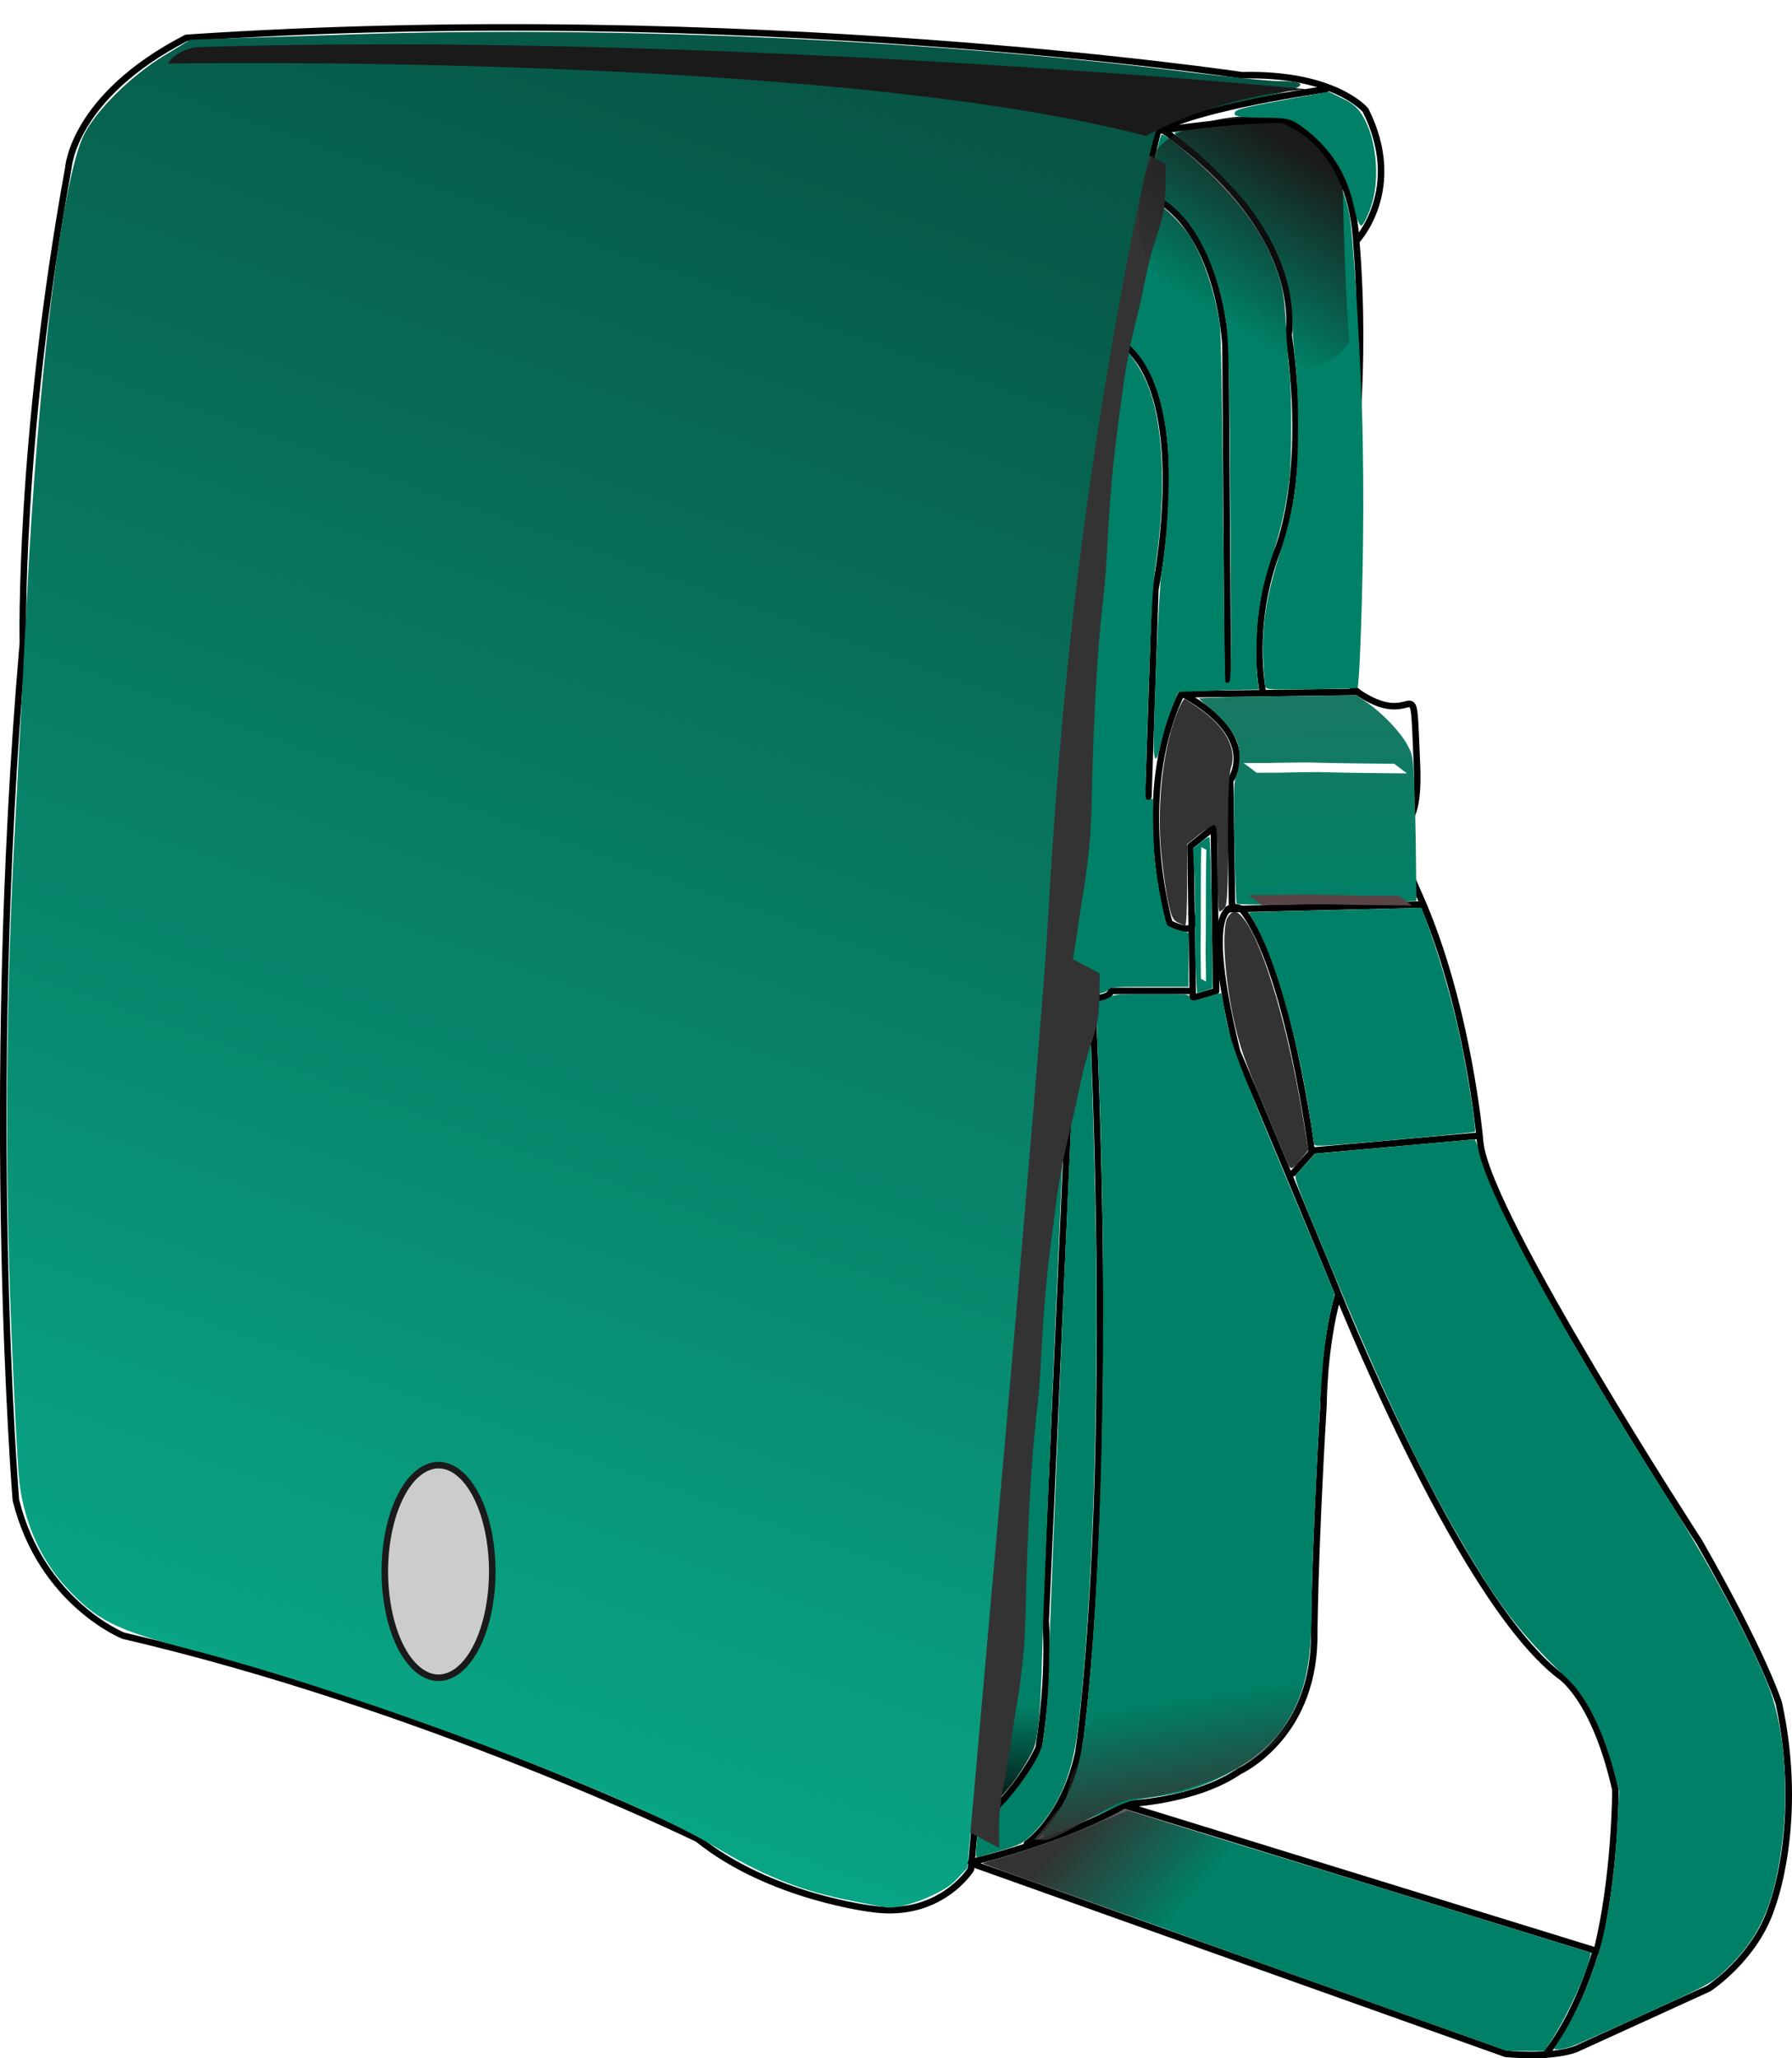 <?xml version="1.0" encoding="UTF-8"?>
<svg version="1.1" viewBox="0 0 274.08 314.68" xmlns="http://www.w3.org/2000/svg" xmlns:xlink="http://www.w3.org/1999/xlink">
<defs>
<linearGradient id="a">
<stop stop-color="#333" offset="0"/>
<stop stop-color="#333" stop-opacity="0" offset="1"/>
</linearGradient>
<filter id="k" x="-.323" y="-.164" width="1.647" height="1.327" color-interpolation-filters="sRGB">
<feGaussianBlur stdDeviation="2.215"/>
</filter>
<filter id="j" x="-.039" y="-.484" width="1.078" height="1.968" color-interpolation-filters="sRGB">
<feGaussianBlur stdDeviation="2.824"/>
</filter>
<linearGradient id="d" x1="500" x2="496.43" y1="257.59" y2="270.87" gradientUnits="userSpaceOnUse">
<stop stop-color="#1a1a1a" offset="0"/>
<stop stop-color="#1a1a1a" stop-opacity="0" offset="1"/>
</linearGradient>
<filter id="m" x="-.148" y="-.284" width="1.296" height="1.567" color-interpolation-filters="sRGB">
<feGaussianBlur stdDeviation="1.983"/>
</filter>
<filter id="l" x="-1.434" y="-.063" width="3.867" height="1.125" color-interpolation-filters="sRGB">
<feGaussianBlur stdDeviation="0.536"/>
</filter>
<linearGradient id="i" x1="415.71" x2="325.71" y1="242.36" y2="495.22" gradientUnits="userSpaceOnUse">
<stop stop-color="#075545" offset="0"/>
<stop stop-color="#09a585" offset="1"/>
</linearGradient>
<linearGradient id="h" x1="466.44" x2="481.65" y1="522.73" y2="536.11" gradientUnits="userSpaceOnUse" xlink:href="#a"/>
<linearGradient id="g" x1="486.14" x2="483.11" y1="520.64" y2="501.7" gradientUnits="userSpaceOnUse" xlink:href="#a"/>
<linearGradient id="f" x1="457.73" x2="457.85" y1="519.51" y2="502.46" gradientUnits="userSpaceOnUse">
<stop stop-color="#060606" offset="0"/>
<stop stop-color="#008066" offset="1"/>
</linearGradient>
<filter id="c" x="-.334" y="-.056" width="1.668" height="1.112" color-interpolation-filters="sRGB">
<feGaussianBlur stdDeviation="3.22"/>
</filter>
<linearGradient id="e" x1="507.86" x2="506.43" y1="380.22" y2="348.79" gradientUnits="userSpaceOnUse">
<stop stop-color="#008066" offset="0"/>
<stop stop-color="#187864" offset="1"/>
</linearGradient>
<filter id="b" x="-.129" y="-1.919" width="1.257" height="4.838" color-interpolation-filters="sRGB">
<feGaussianBlur stdDeviation="1.34"/>
</filter>
</defs>
<g transform="translate(-303.64 -241.57)">
<path d="m530 415.93s-1.786-20.714-9.286-37.5 0.357-3.929-0.357-20 0.357-5-8.571-10.714 2.5-30-0.714-69.286c0 0 7.5-7.857 1.429-20 0 0-4.643-5.714-18.929-5.357 0 0-76.429-11.429-161.43-5.714-17.321 8.929-18.036 19.821-18.036 19.821-7.679 42.321-6.964 72.679-6.964 72.679-6.071 70.357-1.071 131.07-1.071 131.07 3.93 15.72 16.43 20.72 16.43 20.72 46.071 10.714 87.857 31.071 87.857 31.071 11.071 8.929 26.786 10.714 26.786 10.714 10.357 1.429 15-6.071 15-6.071l12.143-137.86c1.429-65.714 16.429-127.86 16.429-127.86 5.357-3.571 25.714-6.429 25.714-6.429" fill="none" stroke="#000" stroke-linecap="round" stroke-linejoin="round" stroke-width="1px"/>
<path d="m530.04 416.27c1.071 11.071 33.532 61.093 33.532 61.093 10 17.5 12.143 24.643 12.143 24.643 3.929 18.214-1.071 31.071-1.071 31.071-2.5 7.857-9.643 12.5-9.643 12.5l-20.357 9.286c-3.929 1.429-10.714 0.714-10.714 0.714l-81.72-29.12" fill="none" stroke="#000" stroke-linecap="round" stroke-linejoin="round" stroke-width="1px"/>
<path d="m476.07 517.72 71.786 22.143c2.857-11.429 2.857-24.643 2.857-24.643-3.214-14.286-8.571-17.5-8.571-17.5-15.72-12.14-34.65-60.36-34.65-60.36-11.071-26.786-14.643-35-14.643-35-6.429-26.429 0.714-21.786 0.714-21.786 7.143 8.929 10.714 37.143 10.714 37.143l-2.857 3.214" fill="none" stroke="#000" stroke-linecap="round" stroke-linejoin="round" stroke-width="1px"/>
<path d="m504.5 417.47 25.146-2.249" fill="none" stroke="#000" stroke-linecap="round" stroke-linejoin="round" stroke-width="1px"/>
<path d="m491.43 380.58 29.643-0.714" fill="none" stroke="#000" stroke-linecap="round" stroke-linejoin="round" stroke-width="1px"/>
<path d="m511.07 347.36-26.429 0.357c12.143 6.786 7.143 13.214 7.143 13.214l0.294 19.416" fill="none" stroke="#000" stroke-linecap="round" stroke-linejoin="round" stroke-width="1px"/>
<path d="m484.29 347.72c-7.5 15.714-1.786 35-1.786 35 5 2.5 3.36-1.429 3.36-1.429" fill="none" stroke="#000" stroke-linecap="round" stroke-linejoin="round" stroke-width="1px"/>
<path d="m489.29 368.08 0.357 25-3.571 1.071-0.357-23.214z" fill="none" stroke="#000" stroke-linecap="round" stroke-linejoin="round" stroke-width="1px"/>
<path d="m508.21 439.86c-2.143 7.857-2.143 16.429-2.143 16.429-1.429 23.929-1.429 36.071-1.429 36.071-0.357 15-11.429 20-11.429 20-6.786 4.643-17.143 5-17.143 5-10 5.714-23.929 8.929-23.929 8.929" fill="none" stroke="#000" stroke-linecap="round" stroke-linejoin="round" stroke-width="1px"/>
<path d="m481.79 261.65c22.143 15.714 18.929 31.071 18.929 31.071 3.214 22.143-1.786 33.214-1.786 33.214-4.286 11.429-2.143 21.429-2.143 21.429" fill="none" stroke="#000" stroke-linecap="round" stroke-linejoin="round" stroke-width="1px"/>
<path d="m470.71 394.51c3.571 79.286-2.143 115-2.143 115-2.143 10-7.857 13.929-7.857 13.929" fill="none" stroke="#000" stroke-linecap="round" stroke-linejoin="round" stroke-width="1px"/>
<path d="m452.68 521.11c7.143-6.071 9.821-12.321 9.821-12.321 1.786-11.429 1.071-19.286 1.071-19.286l4.286-96.071" fill="none" stroke="#000" stroke-linecap="round" stroke-linejoin="round" stroke-width="1px"/>
<path d="m463.93 392.36c9.286 3.571 9.643 0.714 9.643 0.714h11.786" fill="none" stroke="#000" stroke-linecap="round" stroke-linejoin="round" stroke-width="1px"/>
<path d="m478.57 270.93c11.786 4.643 12.5 23.571 12.5 23.571l0.357 51.071" fill="none" stroke="#000" stroke-linecap="round" stroke-linejoin="round" stroke-width="1px"/>
<path d="m474.46 293.43c12.143 7.5 5.893 38.214 5.893 38.214l-1.071 31.786" fill="none" stroke="#000" stroke-linecap="round" stroke-linejoin="round" stroke-width="1px"/>
<path d="m547.76 539.71c-3.409 11.238-7.829 16.036-7.829 16.036" fill="none" stroke="#000" stroke-linecap="round" stroke-width="1px"/>
<path d="m463.07 522.18c0-0.091 0.443-0.745 0.985-1.452 3.082-4.022 4.675-8.252 5.432-14.418 2.749-22.388 3.649-64.227 2.173-101.02-0.128-3.195-0.267-6.883-0.308-8.197l-0.075-2.389 0.814-0.167c0.448-0.092 1.097-0.352 1.443-0.579 0.534-0.35 1.48-0.412 6.29-0.412 5.449 0 5.667 0.019 5.794 0.505 0.169 0.648 0.661 0.629 2.829-0.11 0.971-0.331 1.836-0.559 1.921-0.506 0.085 0.053 0.289 0.923 0.453 1.934 0.859 5.292 1.552 7.207 9.348 25.824l7.612 18.178-0.499 2.151c-1.111 4.794-1.486 8.72-2.168 22.733-0.637 13.093-0.883 19.62-0.883 23.486-2e-3 8.652-1.094 13.212-4.296 17.933-2.86 4.216-9.221 8.233-15.637 9.874-1.04 0.266-3.26 0.666-4.932 0.889-2.811 0.375-3.297 0.526-6.45 2.006-3.383 1.588-9.055 3.895-9.577 3.895-0.15 0-0.272-0.075-0.272-0.166z" fill="#008066"/>
<path d="m453.01 523.54 0.187-2.084 2.485-2.525c3.89-3.953 6.969-8.475 7.422-10.902 0.551-2.95 1.004-8.975 1.002-13.342-1e-3 -4.143 3.742-92.589 4.16-98.29l0.152-2.073 0.799 0.152c0.439 0.084 0.84 0.186 0.89 0.228 0.192 0.16 0.77 17.031 1.062 31.04 0.628 30.06-0.441 61.987-2.691 80.307-0.885 7.206-3.133 12.255-7.216 16.203-1.39 1.344-1.654 1.451-8.051 3.259-0.339 0.096-0.365-0.161-0.202-1.974z" fill="#008066"/>
<path d="m453.46 519c-0.023-0.569 10.967-125.57 11.05-125.68 0.044-0.06 0.705 0.088 1.467 0.329l1.386 0.437-0.139 2.07c-0.445 6.646-3.978 88.994-4.152 96.772-0.136 6.1-0.354 10.44-0.627 12.501-0.388 2.932-0.501 3.301-1.576 5.177-1.463 2.552-2.982 4.556-5.218 6.882-1.756 1.827-2.168 2.112-2.192 1.515z" fill="url(#f)"/>
<path d="m494.38 540.95c-4.03-1.437-38.687-13.901-38.687-13.901l20.44-8.654s29.557 9.001 36.144 11.033l34.682 10.696-0.142 0.711c-0.496 2.479-3.518 9.013-5.801 12.542l-1.16 1.793-2.846-0.015-2.846-0.015z" fill="#008066"/>
<path d="m541.36 554.8c0-0.065 0.497-0.889 1.104-1.831 3.011-4.67 5.761-11.745 6.846-17.62 0.906-4.906 1.363-8.887 1.696-14.779l0.293-5.18-0.805-2.986c-1.731-6.418-4.252-11.438-7.104-14.146-7.255-6.888-10.618-11.276-16.672-21.753-6.305-10.911-11.253-21.402-20.104-42.624-4.868-11.672-5.115-12.343-4.704-12.762 0.239-0.244 0.979-1.053 1.644-1.799l1.21-1.356 12.048-1.091c6.626-0.6 12.174-1.093 12.329-1.097 0.155-4e-3 0.428 0.704 0.607 1.572 1.434 6.946 12.598 27.482 29.001 53.349 6.251 9.858 12.178 20.859 15.205 28.224 2.383 5.796 3.323 14.968 2.387 23.294-1.195 10.637-3.596 15.972-9.578 21.282-1.521 1.35-2.487 1.851-11.574 5.997-5.453 2.488-10.483 4.723-11.178 4.966-1.187 0.416-2.652 0.604-2.652 0.34z" fill="#008066"/>
<path d="m504.62 416.41c-0.059-0.283-0.291-1.766-0.515-3.293-1.774-12.088-5.441-25.112-8.575-30.46-0.488-0.832-0.887-1.546-0.887-1.586s3.494-0.149 7.766-0.242c4.271-0.092 10.209-0.24 13.195-0.327l5.43-0.159 0.329 0.856c2.087 5.429 4.337 13.072 5.583 18.968 1.254 5.931 2.544 14.174 2.263 14.456-0.066 0.066-5.601 0.611-12.3 1.211-12.116 1.086-12.181 1.089-12.288 0.576z" fill="#008066"/>
<path d="m492.78 379.71c-0.093-0.151-0.242-4.351-0.332-9.333-0.152-8.501-0.133-9.136 0.315-10.309 0.548-1.435 0.608-3.593 0.139-4.972-0.503-1.478-2.381-3.833-4.189-5.254-0.908-0.713-1.65-1.382-1.65-1.487 0-0.104 5.418-0.256 12.04-0.337l12.04-0.147 1.66 1.166c2.372 1.667 5.058 4.494 6.065 6.383 0.846 1.586 0.866 1.698 1.063 5.791 0.111 2.295 0.232 7.31 0.271 11.144l0.07 6.971-5.556 0.162c-14.258 0.416-21.769 0.492-21.936 0.222z" fill="url(#e)"/>
<path d="m486.57 390.72c-0.087-1.481-0.15-5.178-0.141-8.215 9e-3 -3.037-0.062-6.796-0.158-8.354l-0.174-2.833 1.175-0.962c0.646-0.529 1.257-0.88 1.357-0.78 0.165 0.165 0.585 22.885 0.426 23.076-0.037 0.044-0.575 0.233-1.197 0.421l-1.13 0.34-0.158-2.693z" fill="#008066"/>
<path d="m497.18 346.57c-0.098-0.254-0.243-1.997-0.323-3.872-0.241-5.663 0.439-9.983 2.661-16.92 2.105-6.572 2.666-10.654 2.655-19.319-5e-3 -4.312-0.141-7.382-0.427-9.684-0.23-1.854-0.423-4.467-0.427-5.808-0.021-5.848-1.881-11.106-5.998-16.959-1.911-2.717-7.548-8.489-10.335-10.585-1-0.752-1.77-1.446-1.711-1.542s0.765-0.248 1.568-0.336c5.796-0.641 9.223-0.919 12.066-0.979l3.283-0.069 1.569 0.96c4.191 2.564 7.038 7.013 8.25 12.894 0.536 2.602 1.567 18.598 1.947 30.214 0.184 5.614 0.242 13.562 0.149 20.329-0.144 10.455-0.575 21.563-0.849 21.845-0.068 0.07-3.223 0.164-7.012 0.21-6.489 0.079-6.899 0.057-7.067-0.379z" fill="#008066"/>
<path d="m480.11 355.68c0-5.835 0.819-24.46 1.165-26.492 1.014-5.956 1.422-15.817 0.853-20.594-0.842-7.068-2.691-11.534-6.017-14.536l-1.143-1.032 0.45-2.63c0.538-3.147 3.4-17.894 3.564-18.368 0.347-1 5.299 3.358 6.894 6.067 1.952 3.315 3.603 8.307 4.328 13.087 0.187 1.233 0.363 11.012 0.508 28.237 0.122 14.493 0.282 26.411 0.355 26.485 0.073 0.073 0.309 0.066 0.523-0.016 0.348-0.134 0.376-2.338 0.262-20.676-0.168-27.013-0.28-32.146-0.759-34.927-0.882-5.114-2.216-9.024-4.265-12.497-1.811-3.071-3.751-4.97-7.102-6.953-0.421-0.249-0.415-0.393 0.109-2.778 1.126-5.123 1.331-5.924 1.521-5.924 0.564 0 5.106 3.789 8.003 6.675 4.658 4.641 7.479 8.671 9.203 13.148 1.211 3.144 1.502 4.721 1.75 9.471 0.127 2.431 0.365 5.499 0.529 6.819 0.391 3.14 0.394 13.611 5e-3 16.668-0.525 4.122-1.251 7.409-2.436 11.028-1.39 4.244-1.809 5.98-2.274 9.427-0.378 2.8-0.448 7.731-0.144 10.165l0.181 1.452-2.16 0.034c-1.188 0.019-3.961 0.104-6.161 0.189l-4.001 0.155-0.624 1.515c-0.869 2.111-1.798 5.077-2.179 6.96-0.473 2.338-0.938 2.259-0.938-0.16z" fill="#008066"/>
<path d="m469.63 393.46c-0.556-0.111-1.635-0.383-2.399-0.604-0.764-0.221-1.645-0.475-1.957-0.564-0.313-0.089-0.568-0.348-0.567-0.574 6.5e-4 -0.227 0.115-3.481 0.255-7.231 0.871-23.435 2.842-44.71 6.459-69.701 1.319-9.116 3.14-19.92 3.403-20.189 0.569-0.583 3.14 2.834 4.328 5.752 2.472 6.074 2.911 16.272 1.201 27.913-0.373 2.54-0.62 6.945-0.999 17.804-0.277 7.936-0.504 15.209-0.505 16.161-8.1e-4 1.67 0.02 1.727 0.567 1.591l0.568-0.141 0.019 3.712c0.011 2.042 0.159 4.906 0.33 6.364 0.396 3.379 1.484 8.84 1.849 9.279 0.154 0.185 0.944 0.522 1.756 0.747l1.476 0.41v8.251h-5.925c-5.552 0-5.954 0.031-6.384 0.493-0.541 0.581-2.055 0.81-3.474 0.525z" fill="#008066"/>
<path d="m481.93 266.65c-3e-3 0.163-6e-3 0.326-7e-3 0.489-2e-3 0.22-4e-3 0.44-5e-3 0.66-2e-3 0.266-3e-3 0.532-5e-3 0.798-2e-3 0.308-3e-3 0.615-4e-3 0.923 2e-3 0.347-3e-3 0.693-0.015 1.039-0.014 0.367-0.041 0.733-0.062 1.099-0.024 0.386-0.059 0.772-0.089 1.158-0.034 0.405-0.092 0.807-0.164 1.207-0.071 0.409-0.166 0.814-0.271 1.216-0.12 0.423-0.251 0.843-0.382 1.262-0.144 0.421-0.274 0.847-0.413 1.271-0.138 0.434-0.28 0.867-0.419 1.301-0.142 0.444-0.272 0.892-0.396 1.341-0.13 0.469-0.247 0.941-0.36 1.415-0.12 0.499-0.225 1.002-0.328 1.505-0.113 0.537-0.231 1.072-0.345 1.609-0.115 0.559-0.231 1.118-0.347 1.677-0.12 0.562-0.251 1.122-0.38 1.682-0.123 0.565-0.259 1.127-0.395 1.688-0.142 0.583-0.284 1.166-0.42 1.75-0.146 0.598-0.285 1.198-0.42 1.798-0.135 0.606-0.261 1.215-0.382 1.824-0.123 0.617-0.236 1.235-0.347 1.854-0.111 0.626-0.215 1.253-0.315 1.881-0.101 0.634-0.195 1.27-0.286 1.905-0.092 0.642-0.177 1.285-0.259 1.928-0.082 0.645-0.174 1.288-0.26 1.933-0.086 0.644-0.166 1.289-0.244 1.935-0.085 0.644-0.17 1.288-0.252 1.933-0.082 0.646-0.157 1.293-0.231 1.94-0.074 0.652-0.143 1.305-0.21 1.959-0.067 0.658-0.13 1.317-0.19 1.976-0.061 0.663-0.118 1.327-0.173 1.991-0.055 0.668-0.107 1.337-0.157 2.006-0.05 0.673-0.097 1.345-0.142 2.018-0.045 0.676-0.088 1.353-0.129 2.03-0.041 0.68-0.08 1.36-0.117 2.04-0.037 0.683-0.072 1.367-0.106 2.05-0.031 0.684-0.07 1.367-0.12 2.049-0.046 0.668-0.105 1.335-0.164 2.003-0.065 0.654-0.133 1.308-0.209 1.961-0.075 0.644-0.146 1.289-0.216 1.935-0.069 0.65-0.134 1.3-0.196 1.95-0.063 0.656-0.121 1.312-0.178 1.968-0.057 0.661-0.11 1.323-0.162 1.985-0.052 0.666-0.1 1.333-0.147 1.999-0.048 0.678-0.092 1.356-0.134 2.034-0.043 0.685-0.082 1.371-0.121 2.056-0.038 0.688-0.074 1.376-0.109 2.064-0.035 0.69-0.068 1.381-0.099 2.071-0.032 0.693-0.061 1.385-0.09 2.078-0.029 0.695-0.056 1.389-0.082 2.084-0.026 0.697-0.05 1.393-0.074 2.09-0.024 0.698-0.046 1.396-0.067 2.095-0.021 0.7-0.041 1.399-0.061 2.099-0.019 0.701-0.038 1.402-0.055 2.103-0.018 0.702-0.034 1.405-0.05 2.107-0.022 0.696-0.049 1.392-0.084 2.087-0.035 0.69-0.067 1.38-0.118 2.069-0.057 0.692-0.131 1.383-0.203 2.074-0.069 0.686-0.145 1.372-0.231 2.056-0.082 0.679-0.173 1.357-0.265 2.035-0.085 0.667-0.194 1.331-0.3 1.995-0.103 0.65-0.217 1.299-0.324 1.948-0.106 0.648-0.205 1.297-0.302 1.946-0.095 0.654-0.185 1.309-0.283 1.963-0.1 0.65-0.186 1.302-0.284 1.952-0.109 0.664-0.218 1.328-0.338 1.99-0.121 0.677-0.243 1.353-0.374 2.028-0.134 0.675-0.262 1.352-0.386 2.029-0.125 0.654-0.212 1.315-0.293 1.976-0.085 0.641-0.143 1.285-0.194 1.929-0.058 0.672-0.061 1.346-0.064 2.02-2e-3 0.702 0.013 1.403 0.023 2.105 8e-3 0.461 4e-3 0.232 0.013 0.687l-7.749-4.088c-4e-3 -0.453-2e-3 -0.225-7e-3 -0.684-0.01-0.707-0.022-1.415-0.015-2.122 7e-3 -0.695 0.02-1.391 0.084-2.083 0.056-0.657 0.126-1.312 0.214-1.965 0.09-0.674 0.194-1.346 0.323-2.013 0.126-0.679 0.256-1.357 0.389-2.035 0.127-0.672 0.246-1.345 0.366-2.018 0.114-0.656 0.22-1.313 0.321-1.971 0.095-0.651 0.186-1.302 0.285-1.952 0.097-0.654 0.186-1.309 0.284-1.963 0.098-0.654 0.199-1.307 0.307-1.959 0.108-0.648 0.221-1.294 0.323-1.943 0.105-0.657 0.208-1.315 0.293-1.975 0.091-0.674 0.18-1.349 0.261-2.025 0.08-0.68 0.157-1.361 0.225-2.042 0.071-0.682 0.14-1.363 0.189-2.047 0.044-0.684 0.072-1.369 0.108-2.054 0.033-0.688 0.058-1.377 0.077-2.065 0.016-0.703 0.033-1.406 0.051-2.109 0.018-0.702 0.036-1.404 0.056-2.105 0.02-0.701 0.04-1.401 0.062-2.102 0.022-0.699 0.044-1.398 0.068-2.097 0.024-0.698 0.049-1.395 0.075-2.093 0.026-0.696 0.054-1.392 0.083-2.087 0.029-0.694 0.059-1.388 0.091-2.082 0.032-0.692 0.065-1.384 0.101-2.076 0.035-0.69 0.072-1.379 0.111-2.069 0.039-0.687 0.079-1.374 0.122-2.061 0.043-0.681 0.086-1.361 0.134-2.042 0.048-0.669 0.096-1.337 0.149-2.006 0.052-0.664 0.106-1.328 0.164-1.992 0.058-0.659 0.117-1.318 0.181-1.976 0.064-0.653 0.129-1.307 0.2-1.959 0.07-0.647 0.143-1.294 0.218-1.94 0.073-0.646 0.14-1.292 0.201-1.94 0.059-0.662 0.113-1.324 0.159-1.987 0.045-0.677 0.083-1.354 0.114-2.032 0.034-0.685 0.07-1.37 0.108-2.054 0.038-0.682 0.077-1.364 0.119-2.045 0.042-0.679 0.085-1.357 0.131-2.035 0.046-0.675 0.093-1.35 0.144-2.024 0.051-0.671 0.103-1.342 0.159-2.012 0.056-0.667 0.114-1.333 0.176-1.999 0.062-0.662 0.125-1.323 0.194-1.984 0.068-0.656 0.138-1.312 0.213-1.968 0.075-0.65 0.152-1.301 0.235-1.95 0.082-0.643 0.169-1.285 0.25-1.928 0.079-0.649 0.161-1.297 0.248-1.945 0.087-0.643 0.178-1.285 0.259-1.928 0.084-0.647 0.171-1.294 0.264-1.94 0.093-0.64 0.188-1.28 0.291-1.919 0.102-0.633 0.208-1.265 0.321-1.896 0.113-0.625 0.229-1.248 0.354-1.871 0.124-0.615 0.252-1.23 0.391-1.843 0.136-0.603 0.278-1.204 0.42-1.805 0.137-0.587 0.279-1.173 0.418-1.759 0.133-0.56 0.261-1.121 0.388-1.683 0.128-0.554 0.255-1.109 0.372-1.665 0.117-0.561 0.23-1.122 0.346-1.683 0.114-0.534 0.226-1.069 0.336-1.604 0.104-0.514 0.214-1.027 0.336-1.537 0.117-0.483 0.238-0.965 0.371-1.444 0.129-0.46 0.262-0.918 0.409-1.373 0.139-0.435 0.278-0.869 0.417-1.304 0.135-0.422 0.268-0.843 0.406-1.264 0.125-0.405 0.249-0.81 0.353-1.221 0.091-0.383 0.17-0.768 0.231-1.156 0.057-0.378 0.103-0.757 0.127-1.139 0.029-0.381 0.059-0.763 0.076-1.145 0.019-0.359 0.041-0.717 0.045-1.076 4e-3 -0.341-5.9e-4 -0.682-9.5e-4 -1.024-1e-3 -0.309-3e-3 -0.618-4e-3 -0.928-1e-3 -0.268-3e-3 -0.535-5e-3 -0.803-2e-3 -0.222-3e-3 -0.444-5e-3 -0.665-2e-3 -0.165-4e-3 -0.331-7e-3 -0.496l7.864 4.164z" fill="#333" filter="url(#c)"/>
<path transform="matrix(1 0 0 2.312 -2.143 -333.81)" d="m512.15 271.51c-0.731-4.134-1.01-9.624-1.01-11.617 0-4.561-25.58-4.219-29.294-0.505-9.666 9.666 21.139 17.621 30.305 12.122z" fill="url(#d)" filter="url(#m)"/>
<path d="m483.77 382.61c-0.741-0.375-0.996-0.935-1.498-3.298-0.333-1.566-0.8-4.939-1.038-7.497-0.703-7.54 0.373-16.482 2.61-21.689 0.401-0.933 0.83-1.691 0.953-1.684 0.123 7e-3 1.182 0.692 2.353 1.523 3.953 2.806 5.708 6.101 4.775 8.967-0.348 1.07-0.475 4.051-0.475 11.136 0 7.674-0.101 9.797-0.49 10.268-0.27 0.326-0.631 0.593-0.804 0.593-0.172 0-0.313-2.973-0.313-6.607 0-5.355-0.093-6.607-0.489-6.607-0.269 0-1.314 0.657-2.321 1.459l-1.832 1.459v6.22c0 3.421-0.121 6.217-0.268 6.214-0.147-3e-3 -0.67-0.208-1.161-0.457z" fill="#333"/>
<path d="m500.58 419.41c-0.171-0.442-1.867-4.492-3.768-8.999-2.892-6.856-3.633-9.016-4.535-13.214-1.377-6.405-1.805-13.94-0.874-15.362 0.827-1.262 1.478-1.136 2.678 0.52 2.998 4.139 6.689 16.816 8.975 30.829l0.691 4.237-1.122 1.396c-1.294 1.61-1.615 1.703-2.046 0.592z" fill="#333"/>
<path d="m488.16 371.51c1e-3 0.03-8.7e-4 0.059-3e-3 0.088-4e-3 0.044-6e-3 0.087-8e-3 0.131-3e-3 0.059-5e-3 0.119-8e-3 0.178-3e-3 0.071-5e-3 0.143-7e-3 0.215-2e-3 0.082-4e-3 0.163-6e-3 0.245-2e-3 0.091-4e-3 0.181-6e-3 0.272-2e-3 0.099-4e-3 0.198-5e-3 0.296-2e-3 0.106-3e-3 0.212-5e-3 0.319-2e-3 0.113-3e-3 0.226-4e-3 0.339-1e-3 0.119-3e-3 0.238-4e-3 0.357-1e-3 0.125-2e-3 0.249-4e-3 0.374-1e-3 0.131-2e-3 0.262-3e-3 0.392-1e-3 0.142-2e-3 0.284-3e-3 0.426l-3e-3 0.454c-8.8e-4 0.156-2e-3 0.313-2e-3 0.469-7.7e-4 0.159-1e-3 0.317-2e-3 0.476-7e-4 0.16-1e-3 0.321-2e-3 0.481-6.3e-4 0.162-1e-3 0.324-2e-3 0.486-5.7e-4 0.164-1e-3 0.327-2e-3 0.491-5.2e-4 0.165-1e-3 0.33-1e-3 0.495-4.6e-4 0.166-9e-4 0.333-1e-3 0.499-4.3e-4 0.167-8.2e-4 0.335-1e-3 0.502-3.8e-4 0.169-7.4e-4 0.337-1e-3 0.505-3.5e-4 0.169-6.7e-4 0.339-9.9e-4 0.508-3.1e-4 0.17-6.1e-4 0.341-9e-4 0.511-5.5e-4 0.181-1e-3 0.363-1e-3 0.544-2.8e-4 0.187-4.9e-4 0.375-7.1e-4 0.562-2.1e-4 0.187-4.2e-4 0.373-6.1e-4 0.56-1.6e-4 0.188-4.5e-4 0.376-8.2e-4 0.564-3.7e-4 0.196-6.1e-4 0.392-7.9e-4 0.588 8.8e-4 0.196-2e-3 0.392-5e-3 0.588-3e-3 0.193-6e-3 0.386-8e-3 0.579-3e-3 0.193-5e-3 0.387-8e-3 0.58-2e-3 0.195-5e-3 0.391-7e-3 0.586-2e-3 0.194-4e-3 0.389-6e-3 0.583-2e-3 0.198-1e-3 0.395 7.8e-4 0.593 3e-3 0.207 7e-3 0.414 0.01 0.62 3e-3 0.21 7e-3 0.419 0.01 0.629l9e-3 0.622c3e-3 0.205 6e-3 0.409 8e-3 0.614 3e-3 0.202 5e-3 0.405 8e-3 0.607 2e-3 0.2 5e-3 0.4 7e-3 0.6l6e-3 0.594-0.772-0.408c-2e-3 -0.198-4e-3 -0.396-6e-3 -0.594-2e-3 -0.2-4e-3 -0.4-7e-3 -0.6-2e-3 -0.202-5e-3 -0.405-7e-3 -0.607-3e-3 -0.205-5e-3 -0.409-8e-3 -0.614-3e-3 -0.207-6e-3 -0.415-9e-3 -0.622-3e-3 -0.21-6e-3 -0.419-0.01-0.629-4e-3 -0.207-7e-3 -0.414-0.01-0.621-2e-3 -0.198-3e-3 -0.397-5.5e-4 -0.595l6e-3 -0.583c2e-3 -0.195 5e-3 -0.391 7e-3 -0.586 2e-3 -0.194 5e-3 -0.387 7e-3 -0.581 3e-3 -0.193 6e-3 -0.386 8e-3 -0.578 3e-3 -0.195 6e-3 -0.391 5e-3 -0.586 1.6e-4 -0.196 2.6e-4 -0.392 2.7e-4 -0.589 0-0.188 1e-4 -0.376 3.5e-4 -0.564 2.2e-4 -0.187 4.5e-4 -0.373 6.9e-4 -0.56 2.4e-4 -0.187 4.9e-4 -0.375 7.1e-4 -0.562 1.9e-4 -0.182 4e-5 -0.363 8e-5 -0.545 2.6e-4 -0.17 5.4e-4 -0.341 8.3e-4 -0.511 3e-4 -0.169 6e-4 -0.339 9.2e-4 -0.508 3.3e-4 -0.169 6.6e-4 -0.337 1e-3 -0.506 3.5e-4 -0.168 7.2e-4 -0.335 1e-3 -0.502 4e-4 -0.166 8e-4 -0.333 1e-3 -0.499 4.3e-4 -0.165 8.8e-4 -0.33 1e-3 -0.495 4.7e-4 -0.164 9.7e-4 -0.327 2e-3 -0.491 5.2e-4 -0.162 1e-3 -0.324 2e-3 -0.487 5.8e-4 -0.161 1e-3 -0.321 2e-3 -0.482 6.4e-4 -0.159 1e-3 -0.317 2e-3 -0.476 7e-4 -0.157 1e-3 -0.313 2e-3 -0.469 7e-4 -0.151 1e-3 -0.303 2e-3 -0.454 7.9e-4 -0.142 1e-3 -0.285 2e-3 -0.427 7.5e-4 -0.131 2e-3 -0.262 3e-3 -0.393 1e-3 -0.125 2e-3 -0.249 3e-3 -0.374 1e-3 -0.119 2e-3 -0.238 4e-3 -0.357 1e-3 -0.113 2e-3 -0.226 4e-3 -0.339 1e-3 -0.106 3e-3 -0.213 4e-3 -0.319 1e-3 -0.099 3e-3 -0.198 5e-3 -0.297 2e-3 -0.091 3e-3 -0.182 5e-3 -0.272 2e-3 -0.082 4e-3 -0.164 6e-3 -0.245 2e-3 -0.072 4e-3 -0.144 6e-3 -0.216 2e-3 -0.06 4e-3 -0.12 7e-3 -0.18 2e-3 -0.044 5e-3 -0.088 7e-3 -0.133 9.9e-4 -0.028-3e-4 -0.056 9e-5 -0.084l0.787 0.417z" fill="#fff" filter="url(#l)"/>
<path d="m467.29 531.31c-7.34-2.621-13.357-4.803-13.373-4.85-0.015-0.046 0.545-0.238 1.246-0.427 6.865-1.844 14.242-4.597 19.134-7.141l1.431-0.744 8.52 2.628c4.686 1.445 8.538 2.646 8.56 2.668 0.022 0.022-6e-3 0.372-0.063 0.778-0.216 1.534 0.063 1.135-4.186 5.989l-3.861 4.41-0.782 0.358c-1.165 0.534-2.521 1.027-2.925 1.063-0.293 0.027-2.763-0.826-13.702-4.733z" fill="url(#h)"/>
<path d="m461.77 522.79c1.693-1.684 2.895-3.8 4.576-5.502 0.946-1.902 0.667-4.311 2.147-5.969 0.242-1.765 1.22-3.232 1.043-5.078 0.845-1.849 2.842-2.925 4.15-4.459 1.314-1.045 3.136-1.07 4.709-1.511 3.122-0.731 6.403-1.093 9.309-2.518 1.501-1.24 3.626-0.26 5.381-0.343 3.198-1.4e-4 6.399-0.083 9.596 0 1.236 1.693 0.191 3.953-0.447 5.687-0.659 1.748-1.827 3.198-3.052 4.573-7.631 6.566-18.17 8.722-22.293 8.936-3.652 0.599-9.813 5.411-13.351 6.311" fill="url(#g)"/>
<path d="m471.83 390.39c-3e-3 0.163-6e-3 0.326-7e-3 0.489-2e-3 0.22-4e-3 0.44-5e-3 0.66-2e-3 0.266-3e-3 0.532-5e-3 0.798-2e-3 0.308-3e-3 0.615-4e-3 0.923 2e-3 0.347-3e-3 0.693-0.015 1.039-0.014 0.367-0.041 0.733-0.062 1.099-0.024 0.386-0.059 0.772-0.089 1.158-0.034 0.405-0.092 0.807-0.164 1.207-0.071 0.409-0.166 0.814-0.271 1.216-0.12 0.423-0.251 0.843-0.382 1.262-0.144 0.421-0.274 0.847-0.413 1.271-0.138 0.434-0.28 0.867-0.419 1.301-0.142 0.444-0.272 0.892-0.396 1.341-0.13 0.469-0.247 0.941-0.36 1.415-0.12 0.499-0.225 1.002-0.328 1.505-0.113 0.537-0.231 1.072-0.345 1.609-0.115 0.559-0.231 1.118-0.347 1.677-0.12 0.562-0.251 1.122-0.38 1.682-0.123 0.565-0.259 1.127-0.395 1.688-0.142 0.583-0.284 1.166-0.42 1.75-0.146 0.598-0.285 1.198-0.42 1.798-0.135 0.606-0.261 1.215-0.382 1.824-0.123 0.617-0.236 1.235-0.347 1.854-0.111 0.626-0.215 1.253-0.315 1.881-0.101 0.634-0.195 1.27-0.286 1.905-0.092 0.642-0.177 1.285-0.259 1.928-0.082 0.645-0.174 1.288-0.26 1.933-0.086 0.644-0.166 1.289-0.244 1.935-0.085 0.644-0.17 1.288-0.252 1.933-0.082 0.646-0.157 1.293-0.231 1.94-0.074 0.652-0.143 1.305-0.21 1.959-0.067 0.658-0.13 1.317-0.19 1.976-0.061 0.663-0.118 1.327-0.173 1.991-0.055 0.668-0.107 1.337-0.157 2.006-0.05 0.673-0.097 1.345-0.142 2.018-0.045 0.676-0.088 1.353-0.129 2.03-0.041 0.68-0.08 1.36-0.117 2.04-0.037 0.683-0.072 1.367-0.106 2.05-0.031 0.684-0.07 1.367-0.12 2.049-0.046 0.668-0.105 1.335-0.164 2.003-0.065 0.654-0.133 1.308-0.209 1.961-0.075 0.644-0.146 1.289-0.216 1.935-0.069 0.65-0.134 1.3-0.196 1.95-0.063 0.656-0.121 1.312-0.178 1.968-0.057 0.661-0.11 1.323-0.162 1.985-0.052 0.666-0.1 1.333-0.147 1.999-0.048 0.678-0.092 1.356-0.134 2.034-0.043 0.685-0.082 1.371-0.121 2.056-0.038 0.688-0.074 1.376-0.109 2.064-0.035 0.69-0.068 1.381-0.099 2.071-0.032 0.693-0.061 1.385-0.09 2.078-0.029 0.695-0.056 1.389-0.082 2.084-0.026 0.697-0.05 1.393-0.074 2.09-0.024 0.698-0.046 1.396-0.067 2.095-0.021 0.7-0.041 1.399-0.061 2.099-0.019 0.701-0.038 1.402-0.055 2.103-0.018 0.702-0.034 1.405-0.05 2.107-0.022 0.696-0.049 1.392-0.084 2.087-0.035 0.69-0.067 1.38-0.118 2.069-0.057 0.692-0.131 1.383-0.203 2.074-0.069 0.686-0.145 1.372-0.231 2.056-0.082 0.679-0.173 1.357-0.265 2.035-0.085 0.667-0.194 1.331-0.3 1.995-0.103 0.65-0.217 1.299-0.324 1.948-0.106 0.648-0.205 1.297-0.302 1.946-0.095 0.654-0.185 1.309-0.283 1.963-0.1 0.65-0.186 1.302-0.284 1.952-0.109 0.664-0.218 1.328-0.338 1.99-0.121 0.677-0.243 1.353-0.374 2.028-0.134 0.675-0.262 1.352-0.386 2.029-0.125 0.654-0.212 1.315-0.293 1.976-0.085 0.641-0.143 1.285-0.194 1.929-0.058 0.672-0.061 1.346-0.064 2.02-2e-3 0.702 0.013 1.403 0.023 2.105 8e-3 0.461 4e-3 0.232 0.013 0.687l-7.749-4.088c-4e-3 -0.453-2e-3 -0.225-7e-3 -0.684-0.01-0.707-0.022-1.415-0.015-2.122 7e-3 -0.695 0.02-1.391 0.084-2.083 0.056-0.657 0.126-1.312 0.214-1.965 0.09-0.674 0.194-1.346 0.323-2.013 0.126-0.679 0.256-1.357 0.389-2.035 0.127-0.672 0.246-1.345 0.366-2.018 0.114-0.656 0.22-1.313 0.321-1.971 0.095-0.651 0.186-1.302 0.285-1.952 0.097-0.654 0.186-1.309 0.284-1.963 0.098-0.654 0.199-1.307 0.307-1.959 0.108-0.648 0.221-1.294 0.323-1.943 0.105-0.657 0.208-1.315 0.293-1.975 0.091-0.674 0.18-1.349 0.261-2.025 0.08-0.68 0.157-1.361 0.225-2.042 0.071-0.682 0.14-1.363 0.189-2.047 0.044-0.684 0.072-1.369 0.108-2.054 0.033-0.688 0.058-1.377 0.077-2.065 0.016-0.703 0.033-1.406 0.051-2.109 0.018-0.702 0.036-1.404 0.056-2.105 0.02-0.701 0.04-1.401 0.062-2.102 0.022-0.699 0.044-1.398 0.068-2.097 0.024-0.698 0.049-1.395 0.075-2.093 0.026-0.696 0.054-1.392 0.083-2.087 0.029-0.694 0.059-1.388 0.091-2.082 0.032-0.692 0.065-1.384 0.101-2.076 0.035-0.69 0.072-1.379 0.111-2.069 0.039-0.687 0.079-1.374 0.122-2.061 0.043-0.681 0.086-1.361 0.134-2.042 0.048-0.669 0.096-1.337 0.149-2.006 0.052-0.664 0.106-1.328 0.164-1.992 0.058-0.659 0.117-1.318 0.181-1.976 0.064-0.653 0.129-1.307 0.2-1.959 0.07-0.647 0.143-1.294 0.218-1.94 0.073-0.646 0.14-1.292 0.201-1.94 0.059-0.662 0.113-1.324 0.159-1.987 0.045-0.677 0.083-1.354 0.114-2.032 0.034-0.685 0.07-1.37 0.108-2.054 0.038-0.682 0.077-1.364 0.119-2.045 0.042-0.679 0.085-1.357 0.131-2.035 0.046-0.675 0.093-1.35 0.144-2.024 0.051-0.671 0.103-1.342 0.159-2.012 0.056-0.667 0.114-1.333 0.176-1.999 0.062-0.662 0.125-1.323 0.194-1.984 0.068-0.656 0.138-1.312 0.213-1.968 0.075-0.65 0.152-1.301 0.235-1.95 0.082-0.643 0.169-1.285 0.25-1.928 0.079-0.649 0.161-1.297 0.248-1.945 0.087-0.643 0.178-1.285 0.259-1.928 0.084-0.647 0.171-1.294 0.264-1.94 0.093-0.64 0.188-1.28 0.291-1.919 0.102-0.633 0.208-1.265 0.321-1.896 0.113-0.625 0.229-1.248 0.354-1.871 0.124-0.615 0.252-1.23 0.391-1.843 0.136-0.603 0.278-1.204 0.42-1.805 0.137-0.587 0.279-1.173 0.418-1.759 0.133-0.56 0.261-1.121 0.388-1.683 0.128-0.554 0.255-1.109 0.372-1.665 0.117-0.561 0.23-1.122 0.346-1.683 0.114-0.534 0.226-1.069 0.336-1.604 0.104-0.514 0.214-1.027 0.336-1.537 0.117-0.483 0.238-0.965 0.371-1.444 0.129-0.46 0.262-0.918 0.409-1.373 0.139-0.435 0.278-0.869 0.417-1.304 0.135-0.422 0.268-0.843 0.406-1.264 0.125-0.405 0.249-0.81 0.353-1.221 0.091-0.383 0.17-0.768 0.231-1.156 0.057-0.378 0.103-0.757 0.127-1.139 0.029-0.381 0.059-0.763 0.076-1.145 0.019-0.359 0.041-0.717 0.045-1.076 4e-3 -0.341-5.9e-4 -0.682-9.5e-4 -1.024-1e-3 -0.309-3e-3 -0.618-4e-3 -0.928-1e-3 -0.268-3e-3 -0.535-5e-3 -0.803-2e-3 -0.222-3e-3 -0.444-5e-3 -0.665-2e-3 -0.165-4e-3 -0.331-7e-3 -0.496l7.864 4.164z" fill="#333" filter="url(#c)"/>
<path d="m432.36 531.87c-6.842-1.458-12.388-3.742-19.503-8.03-13.017-7.845-54.208-23.34-79.681-29.973-11.972-3.118-14.855-4.57-19.689-9.921-3.628-4.015-6.144-9.72-6.856-15.547-0.321-2.628-0.965-15.385-1.43-28.349-0.84-23.432-0.571-48.698 0.776-72.857 0.373-6.679 1.149-21.625 1.726-33.214 1.757-35.317 5.438-65.29 8.829-71.908 1.914-3.735 7.233-8.969 12.147-11.955l4.079-2.478 24.622-0.808c40.455-1.327 88.294 0.817 127.59 5.719 6.226 0.777 12.666 1.416 14.313 1.42 5.291 0.015 3.939 1.2-2.835 2.485-6.621 1.256-14.69 3.614-15.702 4.588-0.887 0.853-4.565 18.546-7.593 36.522-4.778 28.364-7.466 53.242-9.339 86.414-0.41 7.268-3.329 42.46-6.485 78.205l-5.74 64.991-1.906 1.99c-1.773 1.851-7.561 4.164-10.129 4.049-0.616-0.028-3.853-0.633-7.192-1.344z" fill="url(#i)"/>
<path transform="translate(-.357 1.071)" d="m373.76 496.11c-4.287 2.939-8.966-1.553-10.451-10.033-1.486-8.48 0.785-17.736 5.072-20.675 4.287-2.939 8.966 1.553 10.451 10.033 1.464 8.358-0.72 17.497-4.914 20.563" fill="#ccc" filter="url(#k)" stroke="#1a1a1a" stroke-linecap="round" stroke-linejoin="round"/>
<path d="m493.85 358.22c0.069 4e-4 0.139 7.6e-4 0.208 1e-3 0.096 4.7e-4 0.193 6.8e-4 0.289 1e-3 0.143 1e-3 0.287 2e-3 0.43 2e-3 0.173 3.6e-4 0.346 5.9e-4 0.519 8.2e-4 0.19 2.5e-4 0.38 4.7e-4 0.571 6.8e-4 0.206 2.3e-4 0.411 4.3e-4 0.617 6.2e-4 0.22 2.1e-4 0.44 3.9e-4 0.659 5.6e-4 0.228 2e-3 0.456-4e-3 0.685-9e-3 0.239-5e-3 0.478-0.01 0.717-0.015 0.25-5e-3 0.5-0.01 0.75-0.014 0.26-5e-3 0.52-9e-3 0.78-0.013 0.269-4e-3 0.538-8e-3 0.807-0.011 0.277-4e-3 0.554-7e-3 0.832-0.01 0.285-3e-3 0.569-6e-3 0.854-9e-3 0.297-3e-3 0.594-7e-3 0.89-6e-3 0.305 7e-5 0.609 9e-3 0.914 0.017 0.31 8e-3 0.62 0.016 0.93 0.024 0.322 8e-3 0.645 0.015 0.967 0.022 0.326 7e-3 0.652 0.013 0.978 0.019 0.329 6e-3 0.658 0.012 0.987 0.018 0.332 6e-3 0.663 0.011 0.995 0.016 0.334 5e-3 0.668 0.01 1.002 0.015 0.336 5e-3 0.672 9e-3 1.008 0.013 0.338 4e-3 0.676 8e-3 1.014 0.012 0.34 4e-3 0.68 7e-3 1.02 0.011 0.341 3e-3 0.683 7e-3 1.024 0.01 0.343 3e-3 0.686 6e-3 1.029 9e-3 0.344 3e-3 0.688 5e-3 1.033 8e-3 0.173 5.9e-4 0.346 3e-3 0.519 6e-3l1.958 1.476c-0.172-4e-3 -0.345-8e-3 -0.517-8e-3 -0.344-2e-3 -0.688-5e-3 -1.033-8e-3 -0.343-3e-3 -0.686-6e-3 -1.029-9e-3 -0.341-3e-3 -0.683-6e-3 -1.024-0.01-0.34-3e-3 -0.68-7e-3 -1.02-0.011-0.338-4e-3 -0.676-7e-3 -1.014-0.012-0.336-4e-3 -0.672-8e-3 -1.008-0.013-0.334-4e-3 -0.668-9e-3 -1.002-0.014-0.332-5e-3 -0.663-0.01-0.995-0.015-0.329-5e-3 -0.658-0.011-0.987-0.017-0.326-6e-3 -0.652-0.012-0.978-0.019-0.322-7e-3 -0.644-0.013-0.967-0.021-0.31-7e-3 -0.619-0.014-0.929-0.022-0.303-8e-3 -0.607-0.018-0.91-0.021-0.295-2e-3 -0.591-1.5e-4 -0.886 4e-3 -0.284 3e-3 -0.569 6e-3 -0.853 0.01-0.277 3e-3 -0.554 7e-3 -0.831 0.011-0.269 4e-3 -0.537 8e-3 -0.806 0.012-0.26 4e-3 -0.519 8e-3 -0.779 0.013-0.25 5e-3 -0.499 9e-3 -0.749 0.014-0.239 5e-3 -0.477 0.01-0.716 0.016-0.229 5e-3 -0.458 0.013-0.687 0.014-0.219 1.8e-4 -0.439 3.6e-4 -0.658 5.6e-4 -0.205 2e-4 -0.41 4e-4 -0.616 6.2e-4 -0.19 2.1e-4 -0.379 4.3e-4 -0.569 6.9e-4 -0.172 2.3e-4 -0.344 4.6e-4 -0.516 8.1e-4 -0.142 3.5e-4 -0.283 9.4e-4 -0.425 2e-3 -0.095 5.1e-4 -0.19 7.2e-4 -0.286 1e-3 -0.068 3.2e-4 -0.137 6.9e-4 -0.205 1e-3l-1.993-1.497z" fill="#fff" filter="url(#b)"/>
<path d="m494.61 378.42c0.069 4e-4 0.139 7.6e-4 0.208 1e-3 0.096 4.7e-4 0.193 6.8e-4 0.289 1e-3 0.143 1e-3 0.287 2e-3 0.43 2e-3 0.173 3.6e-4 0.346 5.9e-4 0.519 8.2e-4 0.19 2.5e-4 0.38 4.7e-4 0.571 6.8e-4 0.206 2.3e-4 0.411 4.3e-4 0.617 6.2e-4 0.22 2.1e-4 0.44 3.9e-4 0.659 5.6e-4 0.228 2e-3 0.456-4e-3 0.685-9e-3 0.239-5e-3 0.478-0.01 0.717-0.015 0.25-5e-3 0.5-0.01 0.75-0.014 0.26-5e-3 0.52-9e-3 0.78-0.013 0.269-4e-3 0.538-8e-3 0.807-0.011 0.277-4e-3 0.554-7e-3 0.832-0.01 0.285-3e-3 0.569-6e-3 0.854-9e-3 0.297-3e-3 0.594-7e-3 0.89-6e-3 0.305 7e-5 0.609 9e-3 0.914 0.017 0.31 8e-3 0.62 0.016 0.93 0.024 0.322 8e-3 0.645 0.015 0.967 0.022 0.326 7e-3 0.652 0.013 0.978 0.019 0.329 6e-3 0.658 0.012 0.987 0.018 0.332 6e-3 0.663 0.011 0.995 0.016 0.334 5e-3 0.668 0.01 1.002 0.015 0.336 5e-3 0.672 9e-3 1.008 0.013 0.338 4e-3 0.676 8e-3 1.014 0.012 0.34 4e-3 0.68 7e-3 1.02 0.011 0.341 3e-3 0.683 7e-3 1.024 0.01 0.343 3e-3 0.686 6e-3 1.029 9e-3 0.344 3e-3 0.688 5e-3 1.033 8e-3 0.173 5.9e-4 0.346 3e-3 0.519 6e-3l1.958 1.476c-0.172-4e-3 -0.345-8e-3 -0.517-8e-3 -0.344-2e-3 -0.688-5e-3 -1.033-8e-3 -0.343-3e-3 -0.686-6e-3 -1.029-9e-3 -0.341-3e-3 -0.683-6e-3 -1.024-0.01-0.34-3e-3 -0.68-7e-3 -1.02-0.011-0.338-4e-3 -0.676-7e-3 -1.014-0.012-0.336-4e-3 -0.672-8e-3 -1.008-0.013-0.334-4e-3 -0.668-9e-3 -1.002-0.014-0.332-5e-3 -0.663-0.01-0.995-0.015-0.329-5e-3 -0.658-0.011-0.987-0.017-0.326-6e-3 -0.652-0.012-0.978-0.019-0.322-7e-3 -0.644-0.013-0.967-0.021-0.31-7e-3 -0.619-0.014-0.929-0.022-0.303-8e-3 -0.607-0.018-0.91-0.021-0.295-2e-3 -0.591-1.5e-4 -0.886 4e-3 -0.284 3e-3 -0.569 6e-3 -0.853 0.01-0.277 3e-3 -0.554 7e-3 -0.831 0.011-0.269 4e-3 -0.537 8e-3 -0.806 0.012-0.26 4e-3 -0.519 8e-3 -0.779 0.013-0.25 5e-3 -0.499 9e-3 -0.749 0.014-0.239 5e-3 -0.477 0.01-0.716 0.016-0.229 5e-3 -0.458 0.013-0.687 0.014-0.219 1.8e-4 -0.439 3.6e-4 -0.658 5.6e-4 -0.205 2e-4 -0.41 4e-4 -0.616 6.2e-4 -0.19 2.1e-4 -0.379 4.3e-4 -0.569 6.9e-4 -0.172 2.3e-4 -0.344 4.6e-4 -0.516 8.1e-4 -0.142 3.5e-4 -0.283 9.4e-4 -0.425 2e-3 -0.095 5.1e-4 -0.19 7.2e-4 -0.286 1e-3 -0.068 3.2e-4 -0.137 6.9e-4 -0.205 1e-3l-1.993-1.497z" fill="#584444" filter="url(#b)"/>
<path d="m511.05 278.08c-1.071-15.357-11.407-18.214-11.407-18.214-7.5 0-18.348 1.652-18.348 1.652" fill="none" stroke="#000" stroke-linecap="round" stroke-linejoin="round" stroke-width="1px"/>
<path d="m510.74 273.27c-1.059-5.128-3.633-9.135-7.874-12.257-1.798-1.324-2.337-1.45-6.187-1.45-2.56 0-4.217-0.205-4.217-0.521 0-0.734 0.546-0.89 7.871-2.246l6.523-1.208 2.273 1.117c1.776 0.873 2.533 1.659 3.464 3.598 1.693 3.527 2.017 9.197 0.736 12.861-0.527 1.509-1.187 2.819-1.466 2.912-0.279 0.093-0.784-1.17-1.122-2.807z" fill="#008066"/>
<path d="m333.57 248.79c78.214-2.5 170 6.429 170 6.429-14.286 1.071-24.643 7.143-24.643 7.143-48.93-12.85-149.64-11.07-149.64-11.07 1.429-2.143 4.286-2.5 4.286-2.5z" fill="#1a1a1a" filter="url(#j)"/>
</g>
</svg>
